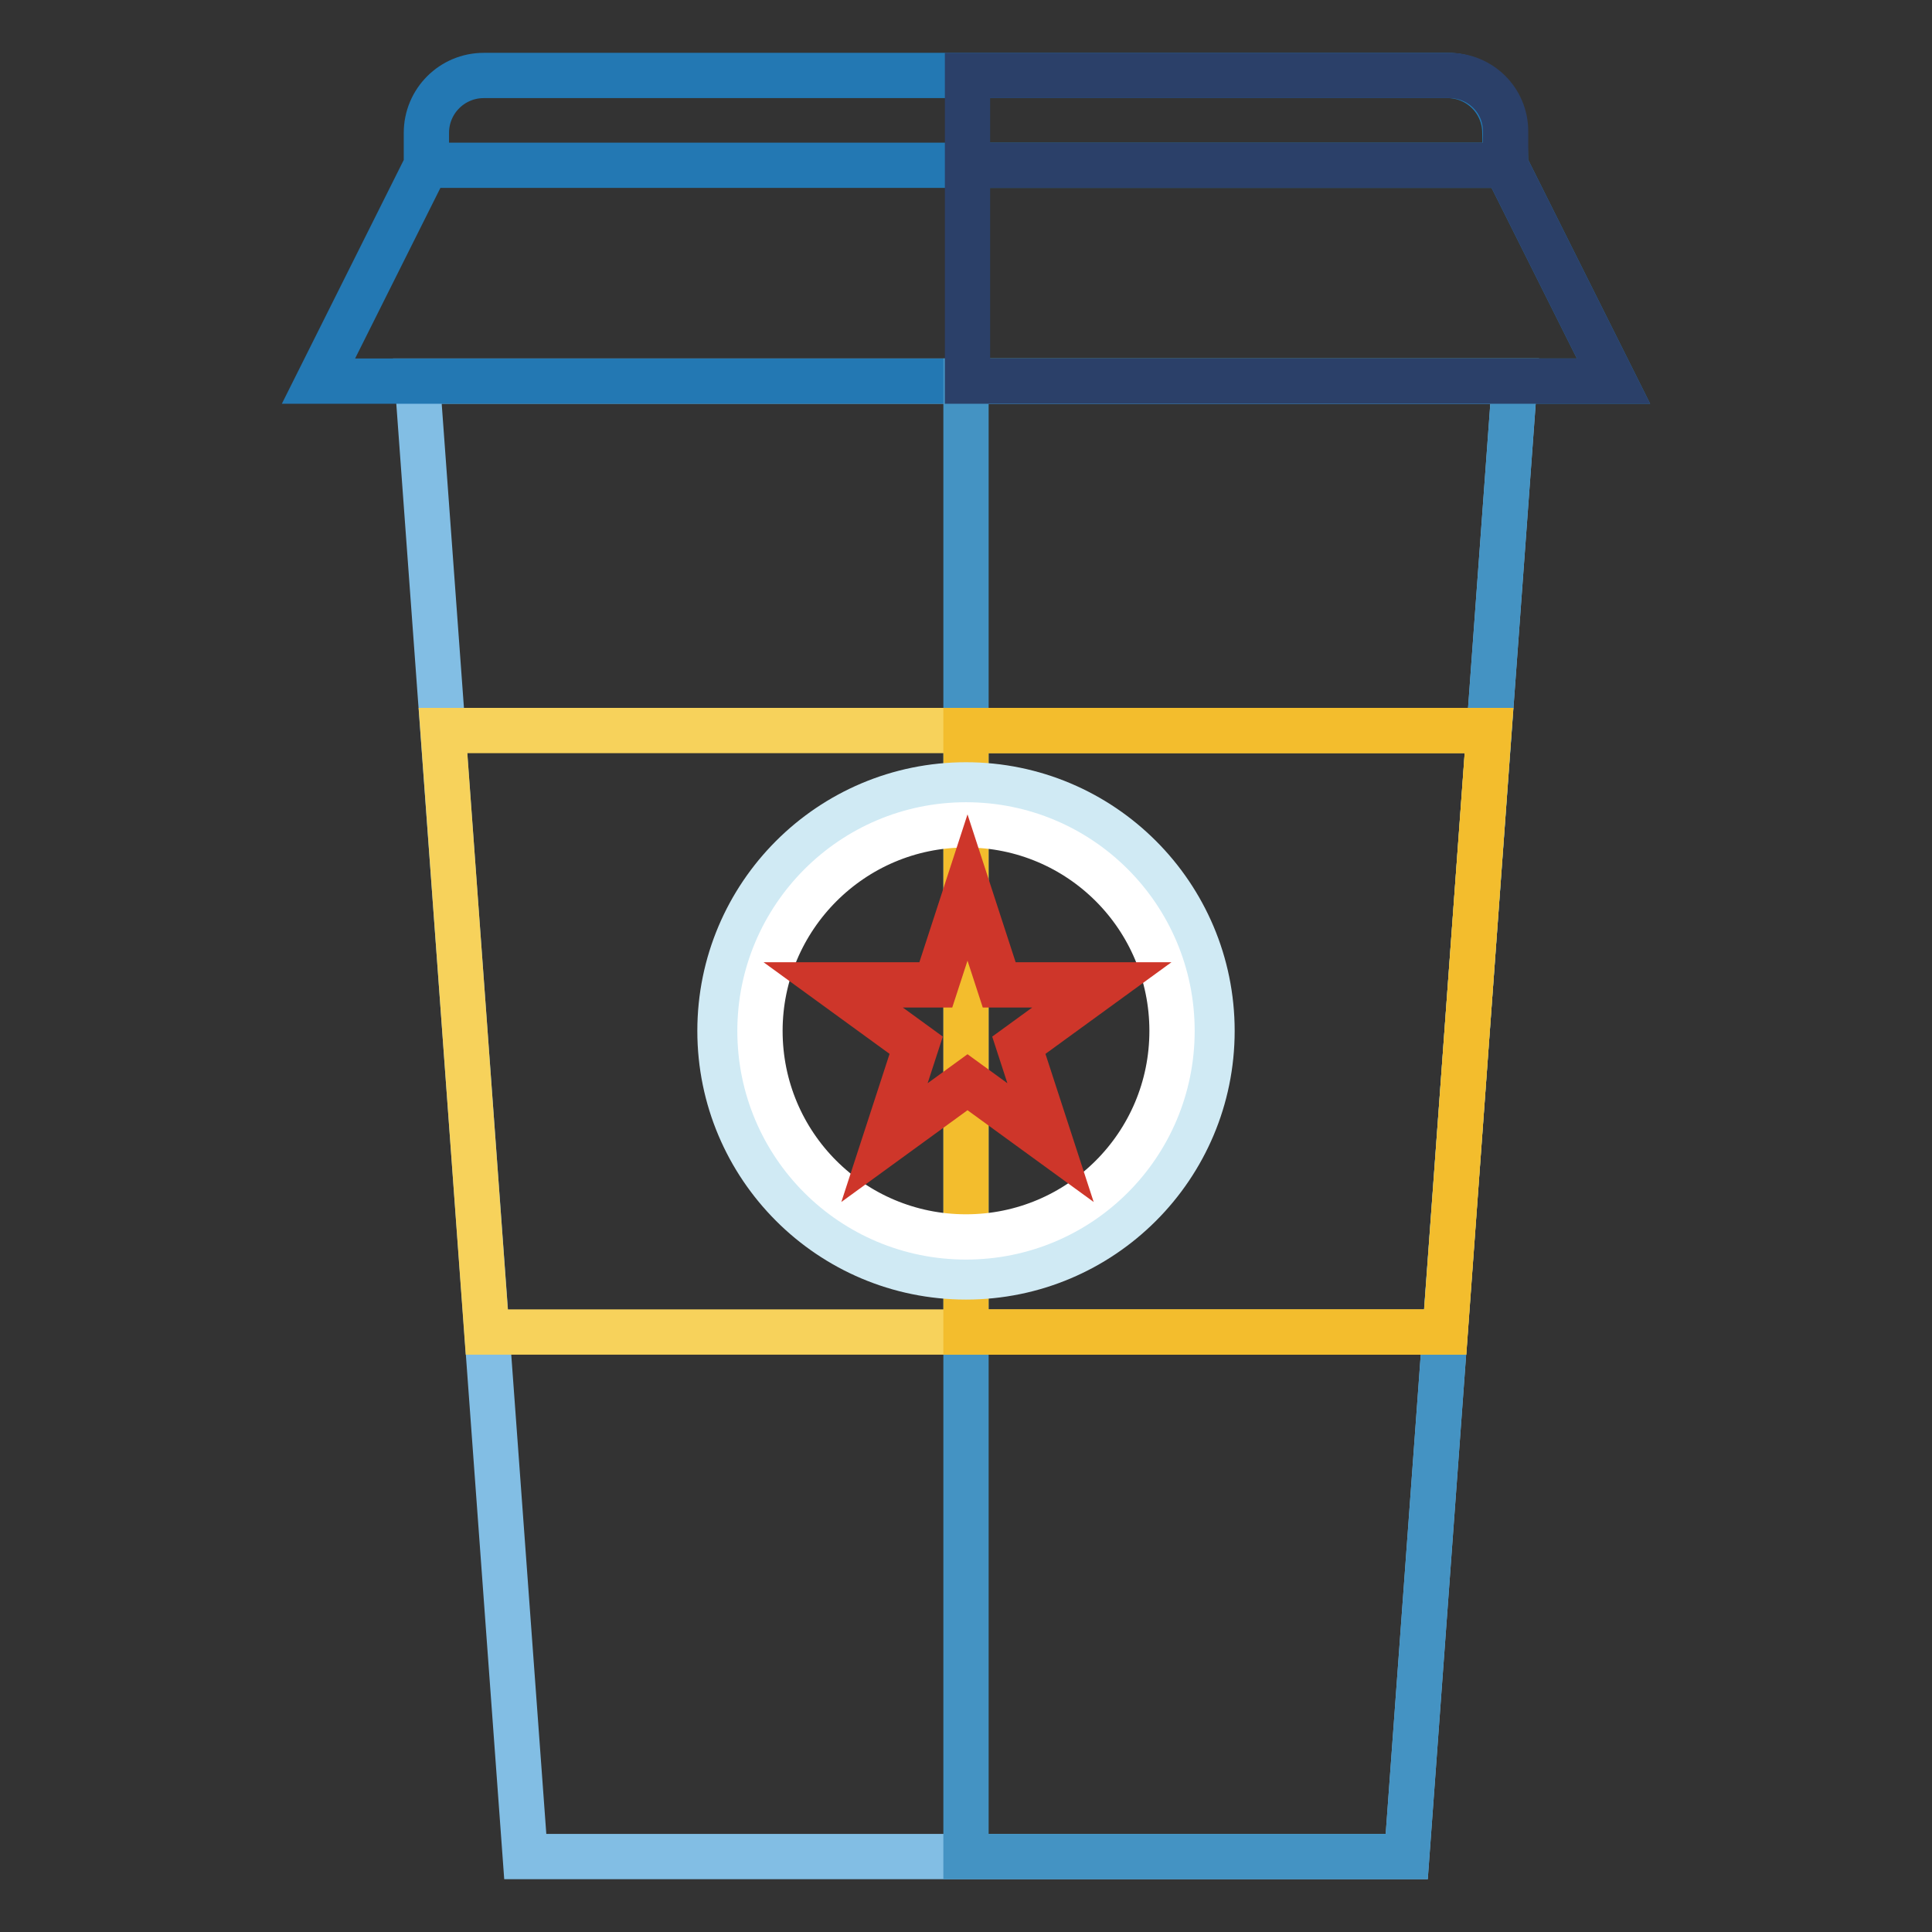 <?xml version="1.0" encoding="utf-8"?>
<!-- Svg Vector Icons : http://www.onlinewebfonts.com/icon -->
<!DOCTYPE svg PUBLIC "-//W3C//DTD SVG 1.1//EN" "http://www.w3.org/Graphics/SVG/1.1/DTD/svg11.dtd">
<svg version="1.1" xmlns="http://www.w3.org/2000/svg" xmlns:xlink="http://www.w3.org/1999/xlink" x="0px" y="0px" viewBox="0 0 256 256" enable-background="new 0 0 256 256" xml:space="preserve">
<rect x="0" y="0" width="256" height="256" fill="#333333" stroke="none"/>
<g> <path stroke-width="6" fill-opacity="0" stroke="#82bee4"  d="M186.4,246H69.6L55.3,50.5h145.4L186.4,246z"/> <path stroke-width="6" fill-opacity="0" stroke="#2378b3"  d="M213.8,50.5H42.2l14.3-28.6h143L213.8,50.5z M199.5,21.9h-143v-4.3c0-4.2,3.4-7.6,7.6-7.6h127.7 c4.2,0,7.6,3.4,7.6,7.6L199.5,21.9L199.5,21.9z"/> <path stroke-width="6" fill-opacity="0" stroke="#4493c3"  d="M128,50.5V246h58.4l14.3-195.5H128z"/> <path stroke-width="6" fill-opacity="0" stroke="#f7d25b"  d="M191.5,176.5l5.8-79.7H58.7l5.8,79.7H191.5z"/> <path stroke-width="6" fill-opacity="0" stroke="#f3bd2d"  d="M128,96.8v79.7h63.5l5.8-79.7H128z"/> <path stroke-width="6" fill-opacity="0" stroke="#d0eaf4"  d="M95.4,136.6c0,18,14.6,32.6,32.6,32.6s32.6-14.6,32.6-32.6l0,0c0-18-14.6-32.6-32.6-32.6 S95.4,118.6,95.4,136.6z"/> <path stroke-width="6" fill-opacity="0" stroke="#ffffff"  d="M100.7,136.6c0,15.1,12.2,27.3,27.3,27.3c15.1,0,27.3-12.2,27.3-27.3c0,0,0,0,0,0 c0-15.1-12.2-27.3-27.3-27.3C112.9,109.3,100.7,121.6,100.7,136.6z"/> <path stroke-width="6" fill-opacity="0" stroke="#ce362a"  d="M128.2,117.6l4.2,12.9H146l-11,8l4.2,12.9l-11-8l-11,8l4.2-12.9l-11-8H124L128.2,117.6z"/> <path stroke-width="6" fill-opacity="0" stroke="#2b4069"  d="M128.2,10v11.9h71.3v-4.5c0-4.1-3.3-7.4-7.5-7.4L128.2,10L128.2,10z M128.2,50.5h85.6l-14.3-28.6h-71.3 V50.5z"/></g>
</svg>